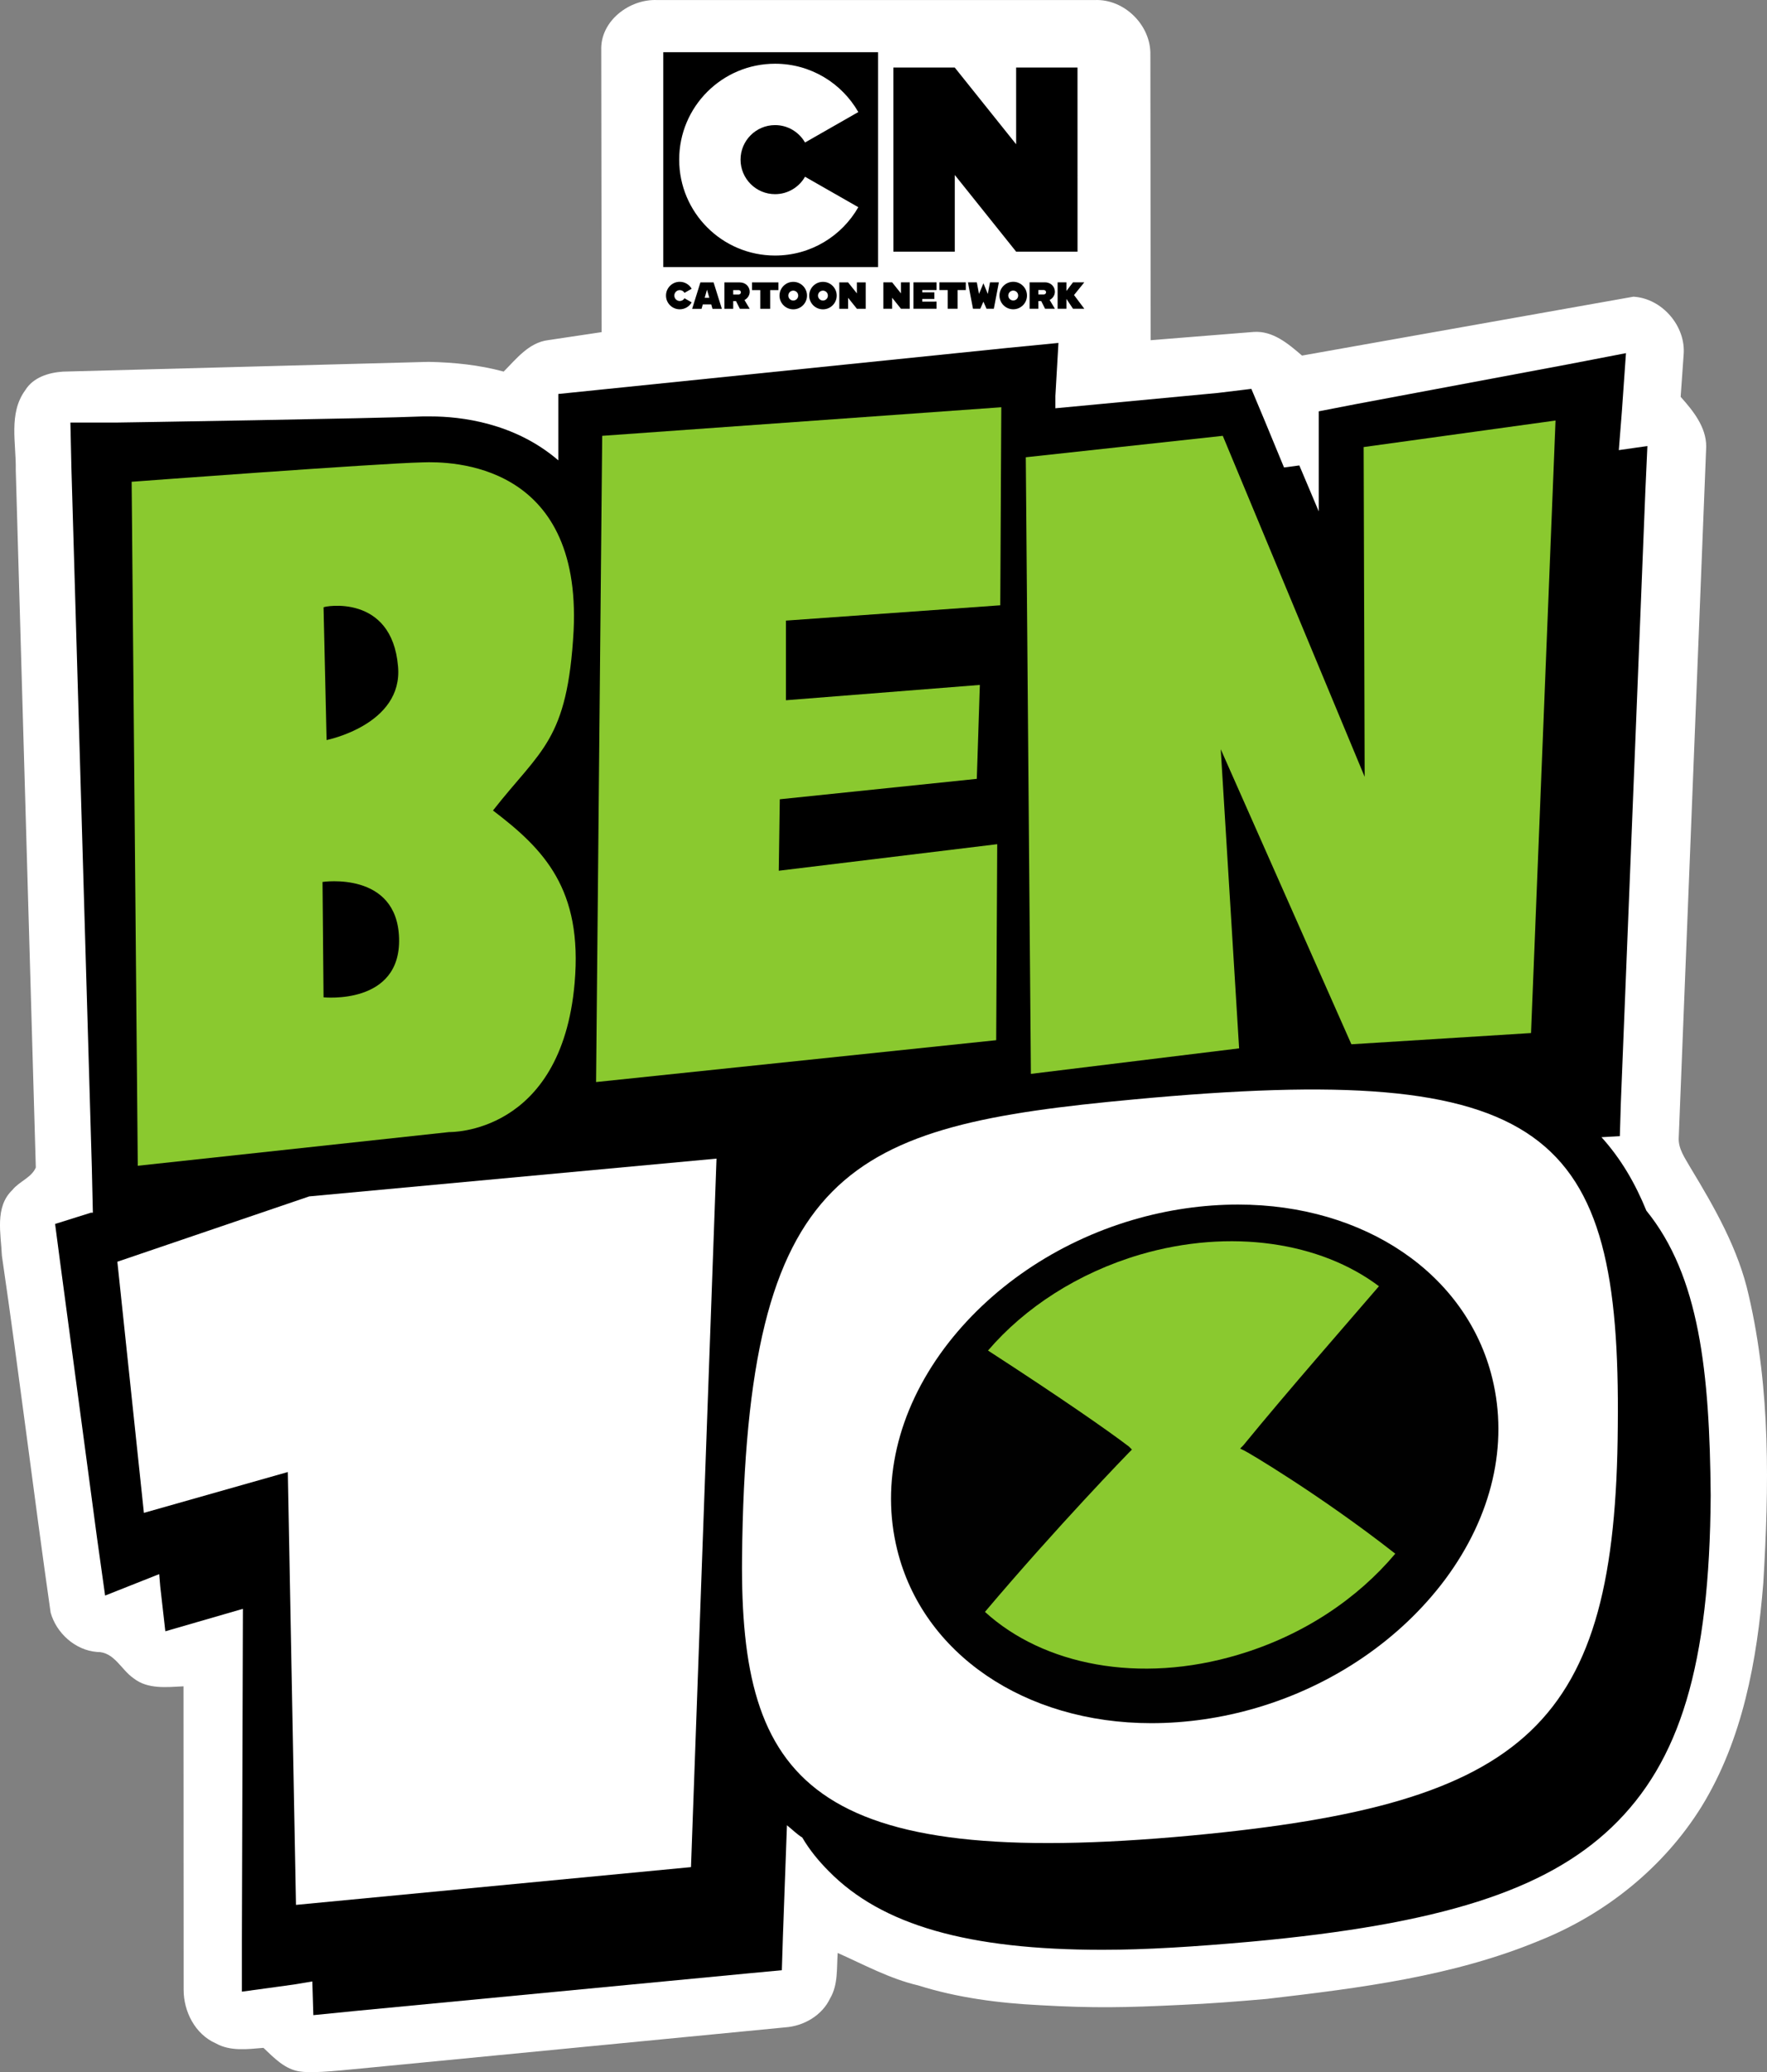 <?xml version="1.0" encoding="UTF-8"?>
<svg id="svg41" width="400.07pt" height="469.08pt" version="1.1" viewBox="0 0 400.07 469.08" xmlns="http://www.w3.org/2000/svg" xmlns:cc="http://creativecommons.org/ns#" xmlns:dc="http://purl.org/dc/elements/1.1/" xmlns:rdf="http://www.w3.org/1999/02/22-rdf-syntax-ns#">
 <rect x="0" y="0" width="400.07" height="469.08" fill="#808080" stroke="none"/>
 <path id="path2" d="m136.13 11.37c-0.25-6.61 6.38-11.62 12.63-11.36h99.11c6.69-0.28 12.73 5.7 12.59 12.38l0.07 64.62 23.34-1.87c4.35-0.29 7.84 2.7 10.92 5.35l75.04-13.33c6.52 0.39 11.95 6.72 11.36 13.22l-0.67 9.45c2.833 3.17 5.791 6.831 5.788 11.245l-6.218 156.36c-0.18 2.63 1.47 4.79 2.69 6.96 5.48 9.06 10.85 18.44 13.16 28.87 4.96 21.31 4.6 43.41 3.29 65.11-1.4 17.47-4.66 35.42-13.96 50.56-8.52 13.73-21.66 24.31-36.6 30.31-19.62 8.17-40.91 10.8-61.85 13.25-6.505 0.57-13.022 1.086-19.547 1.362-12.388 0.602-19.574 0.759-31.791 0.064-9.348-0.471-18.652-1.664-27.612-4.486-6.42-1.5-12.22-4.68-18.2-7.34-0.26 3.44 0.12 7.16-1.71 10.26-1.82 3.88-5.97 6.29-10.16 6.58l-92.92 9.01c-7.02 0.643-13.471 1.461-16.85 1-3.48-0.43-5.97-3.1-8.38-5.37-3.61 0.3-7.48 0.83-10.79-1.02-4.68-2.06-7.3-7.2-7.28-12.17l-0.03-68.65c-3.79 0.18-8.08 0.71-11.29-1.81-2.85-1.94-4.38-6.03-8.31-5.97-4.9-0.38-9.21-4.27-10.49-8.94-3.84-26.89-7.1-53.87-11.03-80.76-0.21-4.94-1.67-11.01 2.36-14.86 1.53-1.94 4.38-2.83 5.32-5.11l-4.54-157.88c0.12-6.02-1.7-12.83 2.16-18.09 1.81-2.91 5.26-3.96 8.5-4.19l82.815-2.21c5.708 0.117 11.385 0.681 16.995 2.2 2.87-2.88 5.69-6.55 10.01-7.11l12.17-1.82-0.09-63.82" fill="#fff"/>
 <g id="g868" transform="matrix(.165 0 0 .165 150.17 11.813)">
  <path id="path8-5" d="m294.73 294.76h294.76v-294.76h-294.76z" fill="#fff"/>
  <path id="path10" d="m294.73 294.76h294.76v-294.76h-294.76z" fill="#fff"/>
  <path id="path12" d="M 0,294.8 H 294.77 V 0.04 H 0 Z"/>
  <path id="path14" d="m194.53 170.9c-8.165 14.246-23.493 23.885-41.098 23.887-26.143 0-47.364-21.22-47.368-47.366-5e-3 -26.15 21.213-47.373 47.355-47.375 17.606-4e-3 32.936 9.623 41.105 23.875l73.11-41.796c-22.66-39.598-65.31-66.295-114.22-66.289-72.67 0.01-131.57 58.921-131.56 131.6 0.011 72.665 58.922 131.58 131.59 131.56 48.912-0.01 91.562-26.72 114.21-66.32" fill="#fff"/>
  <g id="g846">
   <path id="path16" d="m439.31 342.26 4.271 9.73 10.034-1e-3 6.904-36.201-12.166 1e-3 -3.008 15.896-6.04-14.644-6.04 14.646-3.022-15.896-12.158 1e-3 6.906 36.199 10.036-1e-3"/>
   <path id="path18" d="m415.16 315.79-36.207 4e-3 1e-3 10.56 11.314-1e-3 4e-3 25.641 13.57-1e-3 -4e-3 -25.641 11.322-1e-3"/>
   <path id="path20" d="m480.23 340.66c-3.753 0-6.793-3.039-6.793-6.775 0-3.753 3.038-6.793 6.791-6.793 3.751-1e-3 6.791 3.038 6.793 6.791 0 3.738-3.039 6.777-6.791 6.777m-4e-3 -25.639c-10.412 0-18.862 8.436-18.86 18.866 1e-3 10.412 8.452 18.846 18.866 18.846 10.414-1e-3 18.862-8.438 18.86-18.852 0-10.428-8.452-18.862-18.866-18.86"/>
   <path id="path22" d="m338.22 352-4e-3 -36.201-12.071 1e-3 1e-3 15.083-12.075-15.081h-12.071l6e-3 36.201 12.071-1e-3 -1e-3 -15.081 12.073 15.079"/>
   <path id="path24" d="m374.99 326.35-1e-3 -10.558-31.685 4e-3 4e-3 36.199 31.686-4e-3 -1e-3 -9.803-19.613 4e-3v-3.637l16.594-1e-3 -1e-3 -9.047-16.594 1e-3v-3.156"/>
   <path id="path26" d="m514.74 326.33 7.548-1e-3c1.657 0 3.012 1.353 3.012 3.012 0 1.671-1.353 3.024-3.01 3.024l-7.548 1e-3 -1e-3 -6.035zm22.631 2.266c0-6.589-5.209-12.828-13.57-12.826l-21.134 1e-3 4e-3 36.201 12.073-1e-3 -1e-3 -10.56h3.84l5.31 10.558 13.481-1e-3 -7.184-12.026c4.202-2.154 7.183-6.429 7.183-11.345"/>
   <path id="path28" d="m577.73 315.77-15.518 1e-3 -9.002 11.854-1e-3 -11.852h-12.071l4e-3 36.201 12.073-1e-3 -1e-3 -13.495 9.004 13.495 15.52-4e-3 -14.096-18.787"/>
   <path id="path30-3" d="m56.847 337 3.176-11.142 3.202 11.14-6.378 1e-3zm10.72 15.081 12.821-1e-3 -11.32-36.213-18.101 1e-3 -11.318 36.215h12.886l1.73-6.035 11.563-1e-3"/>
   <path id="path32-2" d="m158.02 315.85-36.207 6e-3v10.558l11.31-1e-3 2e-3 25.655 13.586-1e-3 -4e-3 -25.655h11.314"/>
   <path id="path34-9" d="m29.134 337.61c-1.28 2.254-3.694 3.767-6.479 3.767-4.123 0-7.469-3.344-7.469-7.459-0.002-4.131 3.344-7.475 7.467-7.477 2.784 0 5.199 1.527 6.479 3.765l9.854-5.644c-3.253-5.686-9.362-9.526-16.372-9.524-10.42 0-18.862 8.452-18.86 18.88 0.002 10.414 8.444 18.848 18.866 18.846 7.011 0 13.117-3.827 16.368-9.498"/>
   <path id="path36-3" d="m178.39 340.73c-3.751 1e-3 -6.785-3.024-6.785-6.777 0-3.751 3.032-6.791 6.783-6.791 3.748 0 6.787 3.039 6.787 6.789 0 3.753-3.038 6.779-6.785 6.779m-1e-3 -25.625c-10.422 0-18.862 8.422-18.862 18.85 1e-3 10.414 8.446 18.848 18.866 18.846 10.422-1e-3 18.856-8.438 18.854-18.85-1e-3 -10.43-8.438-18.848-18.858-18.846"/>
   <path id="path38" d="m219.13 340.73c-3.759 0-6.799-3.024-6.799-6.777-1e-3 -3.751 3.038-6.793 6.797-6.793 3.738 0 6.785 3.039 6.785 6.791 1e-3 3.753-3.045 6.777-6.783 6.779m-4e-3 -25.627c-10.428 1e-3 -18.862 8.422-18.86 18.852 0 10.412 8.436 18.846 18.866 18.844 10.406 0 18.848-8.436 18.846-18.85 0-10.428-8.444-18.848-18.852-18.846"/>
   <path id="path40" d="m277.78 352.05-6e-3 -36.215-12.063 1e-3 1e-3 15.083-12.081-15.081-12.071 1e-3 6e-3 36.213 12.069-1e-3 -1e-3 -15.083 12.083 15.081"/>
   <path id="path42" d="m95.975 326.42 7.54-1e-3c1.667 0 3.02 1.353 3.02 3.026 0 1.657-1.353 3.012-3.018 3.012h-7.54l-0.002-6.035zm22.631 2.264c0-6.573-5.209-12.826-13.578-12.825h-9.053l-7.548 1e-3h-4.525l0.006 36.215 12.071-1e-3 -0.002-10.558h3.825l5.326 10.556 13.483-1e-3 -7.181-12.041c4.196-2.138 7.177-6.413 7.177-11.345"/>
  </g>
  <path id="path44" d="m568.41 21.055-84.211 0.012 0.013 105.26-84.222-105.25-84.211 0.012 0.04 252.62 84.211-0.012-0.013-105.25 84.222 105.24 84.211-0.012-0.018-126.29"/>
 </g>
 <g id="g66" transform="matrix(2.311 0 0 2.311 12.474 77.63)">
  <g id="g12">
   <path id="path4" class="st0" d="m155.9 85c-1.1-2.7-2.5-5.1-4.4-7.2l1.8-0.1 0.1-3.3 2.4-59.9 0.2-4.4-2.8 0.4 0.3-3.8 0.4-5.7-5.7 1.1-20.8 3.9-3.6 0.7v9.8l-0.8-1.9-1.1-2.6-1.5 0.2-1.9-4.6-1.3-3.1-3.3 0.4-15.9 1.5v-1.2l0.3-5.2-5.1 0.5-40 4.1-3.9 0.4v6.5c-4.3-3.7-9.6-4.3-12.5-4.3h-0.8c-4.5 0.2-29.7 0.6-30 0.6h-4.5l0.1 4.5 2 68.5 0.1 4.4h-0.2l-3.5 1.1 0.5 3.8 3.6 26.9 0.8 5.7 5.3-2.1 0.1 1.2 0.5 4.4 7.6-2.2-0.1 32.4v5.1l5.1-0.7 1.8-0.3 0.1 3.3 4-0.4 38.7-3.7 3.2-0.3 0.1-3.2 0.4-11c0.5 0.4 1 0.9 1.5 1.2 0.7 1.2 1.6 2.3 2.6 3.3 5.2 5.3 13.7 7.7 26.8 7.7 4.3 0 9-0.3 14.6-0.8 18.5-1.7 28.8-5 35.3-11.2 6.7-6.4 9.6-15.9 9.7-32.5-0.1-12.1-1.1-21.5-6.3-27.9z"/>
  </g>
  <g id="g64">
   <g id="g49">
    <g id="g41">
     <g id="g21">
      <path id="polygon19" d="m128.3 42.5-0.1-32.3 18.8-2.6-2.4 60-17.6 1.1-12.8-28.9 1.8 29.3-20.4 2.5-0.5-60.4 19.3-2.1z" fill="#8ac92f"/>
     </g>
     <g id="g30">
      <path id="polygon28" d="m53.6 9.1-0.6 63.3 39.2-4.1 0.1-19.2-21.4 2.6 0.1-7 19.3-2 0.3-9.2-19 1.5v-7.8l21-1.5 0.1-19.4z" fill="#8ac92f"/>
     </g>
     <g id="g39">
      <path id="path37" class="st3" d="m42.9 45.8c4.7-6 7.3-6.8 7.9-17.6 0.8-16.5-12-16.6-14.8-16.5-4.4 0.1-28.5 1.9-28.5 1.9l0.6 67 30.5-3.3s11 0.3 12.3-14.6c0.8-9.2-3-13.1-8-16.9zm-9.3-14.1c0.5 5.7-7 7.2-7 7.2l-0.3-13c0-0.1 6.7-1.4 7.3 5.8zm-7.3 32.4-0.1-11.3s7.3-1.1 7.5 5.5-7.4 5.8-7.4 5.8z" fill="#8ac92f"/>
     </g>
    </g>
    <g id="g47" fill="#fff">
     <path id="polygon43" d="m24.9 83.6 39.9-3.7-2.5 69.4-38.7 3.7-0.8-42.4-14.1 4-2.6-24.6z" style=""/>
     <path id="path45" class="st4" d="m153.1 106.1c0.3-29.1-6.8-35.8-47.4-32-28 2.6-38 6.5-38.4 44.9-0.2 21.9 6.6 30.7 44.1 27.2 33-3.1 41.5-10.8 41.7-40.1"/>
    </g>
   </g>
   <path id="path51" class="st0" d="m140.8 101.4c-2.5-10.2-12.5-17-24.9-17-3.4 0-6.9 0.5-10.3 1.5-7.5 2.2-14.1 6.7-18.5 12.6-4.6 6.2-6.2 13.2-4.6 19.7 2.5 10.2 12.5 17 24.9 17 3.4 0 6.9-0.5 10.3-1.5 7.5-2.2 14.1-6.7 18.5-12.6 4.6-6.2 6.2-13.2 4.6-19.7z" fill="#010101"/>
   <path id="path62" class="st5" d="m116.5 108.5-0.4-0.2 0.3-0.3c4.5-5.5 10.3-12.1 13.3-15.6-5.7-4.3-14.5-5.7-23.4-3.1-6.1 1.8-11.3 5.2-14.9 9.4 7.1 4.6 11.7 7.8 13.8 9.4l0.3 0.3-0.3 0.3c-0.1 0.1-7 7.2-14.1 15.6 5.7 5.2 15.1 7.1 24.8 4.2 6.4-1.9 11.7-5.5 15.4-9.9-7.4-5.8-14.7-10.1-14.8-10.1z" fill="#8ac92f"/>
  </g>
 </g>
</svg>
